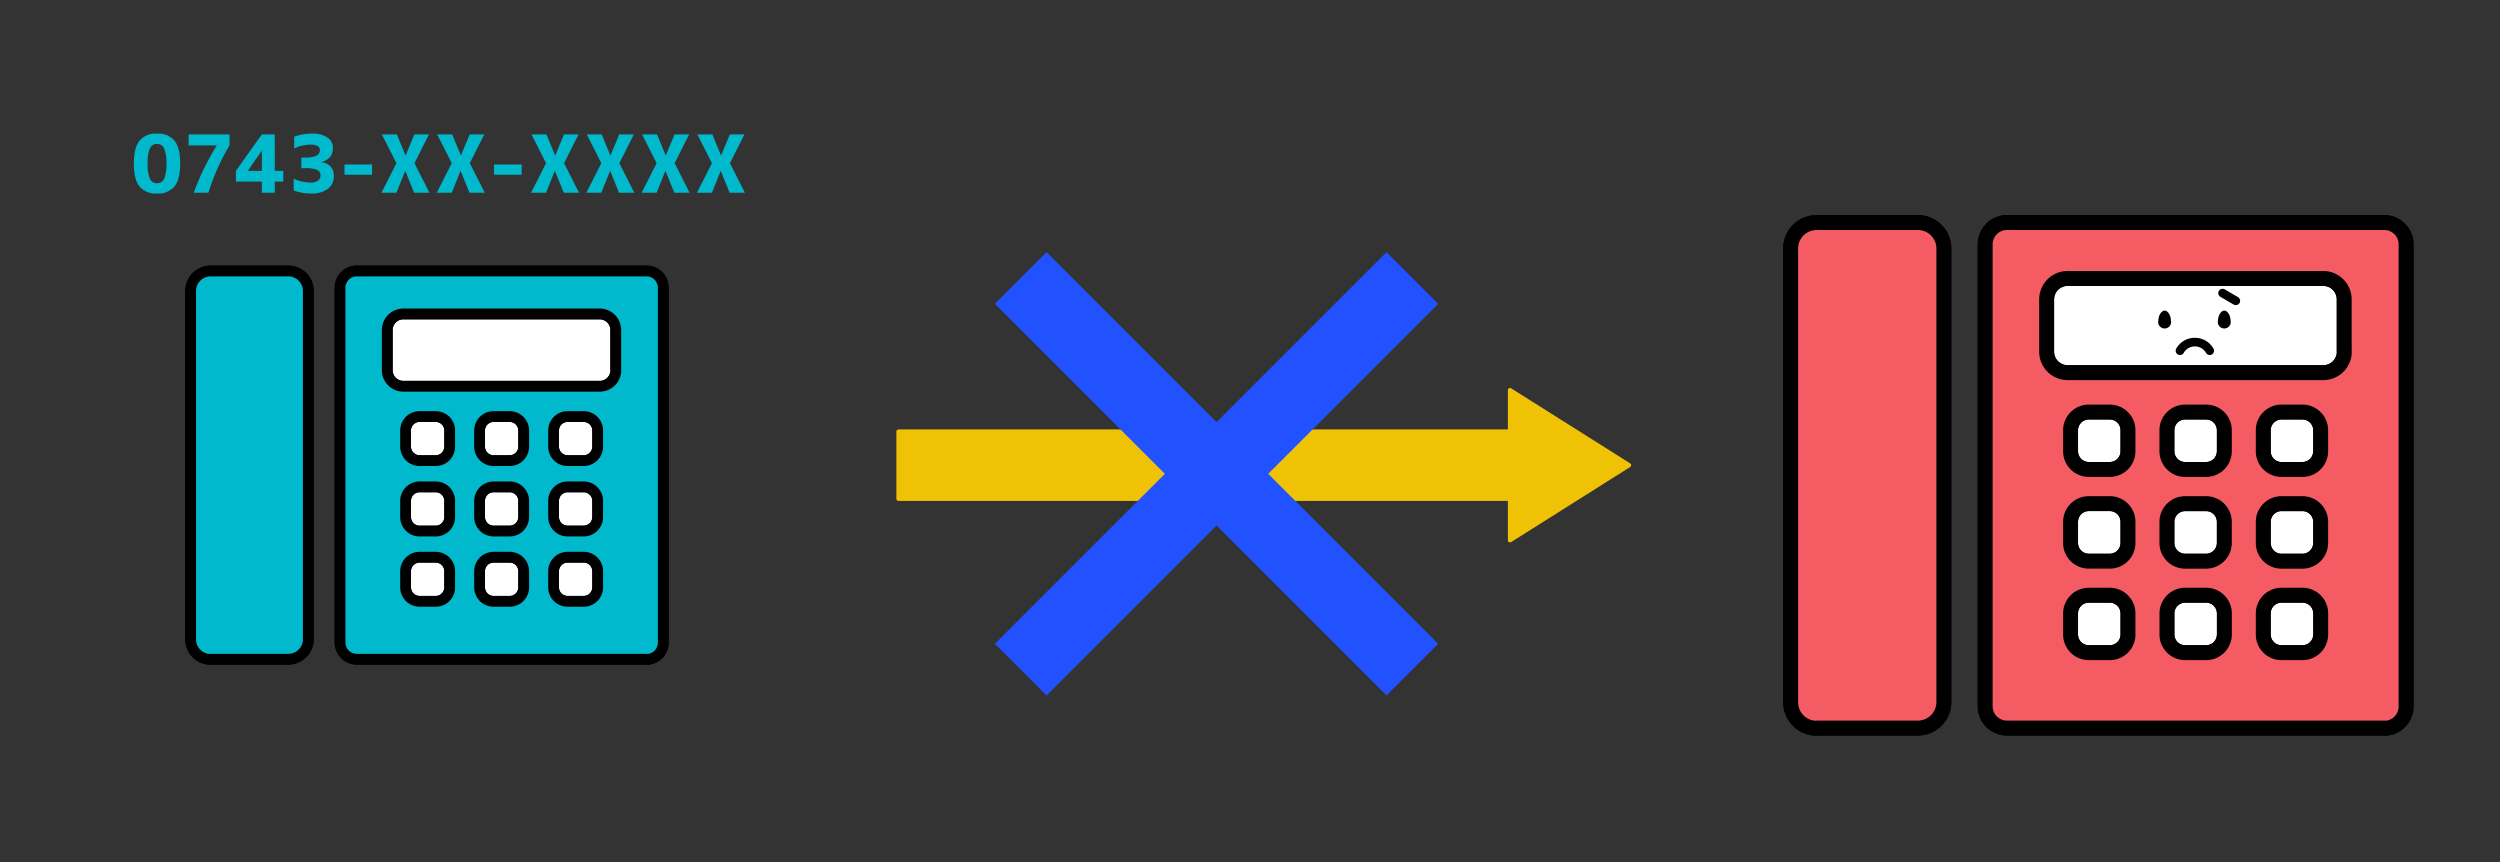 <svg xmlns="http://www.w3.org/2000/svg" width="580" height="200" viewBox="0 0 580 200">
  <rect x="0" y="0" width="580" height="200" fill="#333333" stroke="none"/>
  <g id="アートワーク_103" data-name="アートワーク 103" transform="translate(290 100)">
    <g id="グループ_12102" data-name="グループ 12102" transform="translate(-290 -100)">
      <g id="グループ_12096" data-name="グループ 12096">
        <path id="パス_37174" data-name="パス 37174" d="M553.145,168.909H465.628a5.066,5.066,0,0,1-5.066-5.062V56.693a5.066,5.066,0,0,1,5.066-5.063h87.517a5.061,5.061,0,0,1,5.063,5.057V163.893a5.061,5.061,0,0,1-5.057,5.063h-.006" fill="#fff"/>
        <g id="グループ_103" data-name="グループ 103">
          <g id="グループ_12094" data-name="グループ 12094">
            <g id="グループ_102" data-name="グループ 102">
              <path id="パス_133" data-name="パス 133" d="M553.145,168.909H465.628a5.066,5.066,0,0,1-5.066-5.062V56.693a5.066,5.066,0,0,1,5.066-5.063h87.517a5.061,5.061,0,0,1,5.063,5.057V163.893a5.061,5.061,0,0,1-5.057,5.063h-.006m-9.291-87.368V69.467a4.867,4.867,0,0,0-4.867-4.867h-59.3a4.866,4.866,0,0,0-4.866,4.867h0V81.588a4.864,4.864,0,0,0,4.852,4.867h59.341A4.862,4.862,0,0,0,543.88,81.6v-.006m-50.188,23.081V99.817a4.223,4.223,0,0,0-4.223-4.223H484.6a4.226,4.226,0,0,0-4.229,4.223h0v4.869a4.229,4.229,0,0,0,4.229,4.229h4.863a4.227,4.227,0,0,0,4.229-4.223v-.006m22.355,0V99.817a4.226,4.226,0,0,0-4.229-4.223h-4.866a4.223,4.223,0,0,0-4.229,4.217v4.875a4.226,4.226,0,0,0,4.223,4.229h4.869a4.229,4.229,0,0,0,4.229-4.229m22.355,0V99.817a4.226,4.226,0,0,0-4.229-4.223H529.3a4.222,4.222,0,0,0-4.223,4.223h0v4.869a4.226,4.226,0,0,0,4.223,4.229h4.866a4.23,4.23,0,0,0,4.226-4.229m-44.7,21.275v-4.89a4.222,4.222,0,0,0-4.217-4.228H484.6a4.226,4.226,0,0,0-4.229,4.222v4.9a4.229,4.229,0,0,0,4.229,4.229h4.863a4.226,4.226,0,0,0,4.226-4.226v0m22.355,0v-4.89a4.224,4.224,0,0,0-4.223-4.228h-4.869a4.221,4.221,0,0,0-4.229,4.216v4.9a4.226,4.226,0,0,0,4.223,4.229h4.869a4.228,4.228,0,0,0,4.226-4.229m22.355,0v-4.89a4.225,4.225,0,0,0-4.223-4.228H529.3a4.222,4.222,0,0,0-4.223,4.222v4.9a4.226,4.226,0,0,0,4.223,4.229h4.866a4.229,4.229,0,0,0,4.226-4.229m-44.7,21.234V142.32a4.226,4.226,0,0,0-4.223-4.229H484.6a4.229,4.229,0,0,0-4.229,4.229v4.867a4.226,4.226,0,0,0,4.217,4.234h4.875A4.223,4.223,0,0,0,493.7,147.2V147.2m22.355,0V142.32a4.228,4.228,0,0,0-4.229-4.229h-4.866a4.227,4.227,0,0,0-4.229,4.223v4.873a4.222,4.222,0,0,0,4.211,4.234h4.881a4.226,4.226,0,0,0,4.229-4.223h0m22.355,0V142.32a4.229,4.229,0,0,0-4.229-4.229H529.3a4.226,4.226,0,0,0-4.223,4.229h0v4.867a4.222,4.222,0,0,0,4.211,4.234h4.878A4.226,4.226,0,0,0,538.4,147.2v-.008M421.467,168.909h23.47a6.039,6.039,0,0,0,6.04-6.037V57.67a6.042,6.042,0,0,0-6.043-6.04H421.467a6.037,6.037,0,0,0-6.037,6.038V162.919a6.035,6.035,0,0,0,6.032,6.037h.005" fill="none" stroke="#000" stroke-linecap="round" stroke-linejoin="round" stroke-width="3.459"/>
            </g>
          </g>
        </g>
        <g id="グループ_103-2" data-name="グループ 103">
          <g id="グループ_12095" data-name="グループ 12095">
            <g id="グループ_102-2" data-name="グループ 102">
              <path id="パス_133-2" data-name="パス 133" d="M553.145,168.909H465.628a5.066,5.066,0,0,1-5.066-5.062V56.693a5.066,5.066,0,0,1,5.066-5.063h87.517a5.061,5.061,0,0,1,5.063,5.057V163.893a5.061,5.061,0,0,1-5.057,5.063h-.006m-9.291-87.368V69.467a4.867,4.867,0,0,0-4.867-4.867h-59.3a4.866,4.866,0,0,0-4.866,4.867h0V81.588a4.864,4.864,0,0,0,4.852,4.867h59.341A4.862,4.862,0,0,0,543.88,81.6v-.006m-50.188,23.081V99.817a4.223,4.223,0,0,0-4.223-4.223H484.6a4.226,4.226,0,0,0-4.229,4.223h0v4.869a4.229,4.229,0,0,0,4.229,4.229h4.863a4.227,4.227,0,0,0,4.229-4.223v-.006m22.355,0V99.817a4.226,4.226,0,0,0-4.229-4.223h-4.866a4.223,4.223,0,0,0-4.229,4.217v4.875a4.226,4.226,0,0,0,4.223,4.229h4.869a4.229,4.229,0,0,0,4.229-4.229m22.355,0V99.817a4.226,4.226,0,0,0-4.229-4.223H529.3a4.222,4.222,0,0,0-4.223,4.223h0v4.869a4.226,4.226,0,0,0,4.223,4.229h4.866a4.23,4.23,0,0,0,4.226-4.229m-44.7,21.275v-4.89a4.222,4.222,0,0,0-4.217-4.228H484.6a4.226,4.226,0,0,0-4.229,4.222v4.9a4.229,4.229,0,0,0,4.229,4.229h4.863a4.226,4.226,0,0,0,4.226-4.226v0m22.355,0v-4.89a4.224,4.224,0,0,0-4.223-4.228h-4.869a4.221,4.221,0,0,0-4.229,4.216v4.9a4.226,4.226,0,0,0,4.223,4.229h4.869a4.228,4.228,0,0,0,4.226-4.229m22.355,0v-4.89a4.225,4.225,0,0,0-4.223-4.228H529.3a4.222,4.222,0,0,0-4.223,4.222v4.9a4.226,4.226,0,0,0,4.223,4.229h4.866a4.229,4.229,0,0,0,4.226-4.229m-44.7,21.234V142.32a4.226,4.226,0,0,0-4.223-4.229H484.6a4.229,4.229,0,0,0-4.229,4.229v4.867a4.226,4.226,0,0,0,4.217,4.234h4.875A4.223,4.223,0,0,0,493.7,147.2V147.2m22.355,0V142.32a4.228,4.228,0,0,0-4.229-4.229h-4.866a4.227,4.227,0,0,0-4.229,4.223v4.873a4.222,4.222,0,0,0,4.211,4.234h4.881a4.226,4.226,0,0,0,4.229-4.223h0m22.355,0V142.32a4.229,4.229,0,0,0-4.229-4.229H529.3a4.226,4.226,0,0,0-4.223,4.229h0v4.867a4.222,4.222,0,0,0,4.211,4.234h4.878A4.226,4.226,0,0,0,538.4,147.2v-.008M421.467,168.909h23.47a6.039,6.039,0,0,0,6.04-6.037V57.67a6.042,6.042,0,0,0-6.043-6.04H421.467a6.037,6.037,0,0,0-6.037,6.038V162.919a6.035,6.035,0,0,0,6.032,6.037h.005" fill="#f45b63" stroke="#000" stroke-linecap="round" stroke-linejoin="round" stroke-width="3.459"/>
            </g>
          </g>
        </g>
      </g>
      <g id="グループ_12099" data-name="グループ 12099">
        <path id="パス_37175" data-name="パス 37175" d="M149.991,152.94H82.779a3.891,3.891,0,0,1-3.89-3.888V66.76a3.89,3.89,0,0,1,3.89-3.888h67.212a3.885,3.885,0,0,1,3.888,3.883v82.333a3.886,3.886,0,0,1-3.884,3.888h0" fill="#fff"/>
        <g id="グループ_103-3" data-name="グループ 103">
          <g id="グループ_12097" data-name="グループ 12097">
            <g id="グループ_102-3" data-name="グループ 102">
              <path id="パス_133-3" data-name="パス 133" d="M149.991,152.94H82.779a3.891,3.891,0,0,1-3.89-3.888V66.76a3.89,3.89,0,0,1,3.89-3.888h67.212a3.885,3.885,0,0,1,3.888,3.883v82.333a3.886,3.886,0,0,1-3.884,3.888h0m-7.136-67.1V76.57a3.738,3.738,0,0,0-3.737-3.738H93.578a3.738,3.738,0,0,0-3.737,3.738h0v9.309a3.735,3.735,0,0,0,3.726,3.737H139.14a3.734,3.734,0,0,0,3.736-3.731v0m-38.544,17.725V99.878a3.243,3.243,0,0,0-3.243-3.243H97.352A3.245,3.245,0,0,0,94.1,99.878h0v3.74a3.248,3.248,0,0,0,3.248,3.247h3.735a3.245,3.245,0,0,0,3.247-3.243v0m17.169,0v-3.74a3.247,3.247,0,0,0-3.248-3.243h-3.737a3.242,3.242,0,0,0-3.248,3.238v3.745a3.245,3.245,0,0,0,3.243,3.247h3.74a3.247,3.247,0,0,0,3.247-3.247m17.168,0v-3.74a3.245,3.245,0,0,0-3.247-3.243h-3.74a3.243,3.243,0,0,0-3.243,3.243h0v3.74a3.245,3.245,0,0,0,3.243,3.247h3.738a3.248,3.248,0,0,0,3.245-3.247m-34.332,16.338V116.2a3.243,3.243,0,0,0-3.238-3.248H97.352A3.245,3.245,0,0,0,94.1,116.2v3.76a3.248,3.248,0,0,0,3.248,3.248h3.735a3.245,3.245,0,0,0,3.245-3.245v0m17.168,0V116.2a3.245,3.245,0,0,0-3.243-3.248h-3.739a3.243,3.243,0,0,0-3.248,3.239v3.764a3.245,3.245,0,0,0,3.243,3.248h3.74a3.248,3.248,0,0,0,3.245-3.248m17.168,0V116.2a3.247,3.247,0,0,0-3.243-3.248h-3.742a3.243,3.243,0,0,0-3.243,3.243v3.76a3.245,3.245,0,0,0,3.243,3.248h3.738a3.248,3.248,0,0,0,3.245-3.248m-34.332,16.308V132.52a3.245,3.245,0,0,0-3.243-3.248H97.352A3.248,3.248,0,0,0,94.1,132.52v3.737a3.245,3.245,0,0,0,3.239,3.252h3.744a3.242,3.242,0,0,0,3.247-3.238v0m17.169,0V132.52a3.248,3.248,0,0,0-3.248-3.248h-3.737a3.245,3.245,0,0,0-3.248,3.243v3.742a3.243,3.243,0,0,0,3.234,3.252h3.749a3.245,3.245,0,0,0,3.247-3.243h0m17.168,0V132.52a3.248,3.248,0,0,0-3.247-3.248h-3.74a3.245,3.245,0,0,0-3.243,3.248h0v3.737a3.243,3.243,0,0,0,3.234,3.252h3.747a3.245,3.245,0,0,0,3.245-3.245v-.007m-89.8,16.683H66.889a4.639,4.639,0,0,0,4.639-4.637V67.51a4.641,4.641,0,0,0-4.641-4.638H48.865a4.635,4.635,0,0,0-4.636,4.636v80.831a4.634,4.634,0,0,0,4.631,4.637h.005" fill="none" stroke="#000" stroke-width="2.5"/>
            </g>
          </g>
        </g>
        <g id="グループ_103-4" data-name="グループ 103">
          <g id="グループ_12098" data-name="グループ 12098">
            <g id="グループ_102-4" data-name="グループ 102">
              <path id="パス_133-4" data-name="パス 133" d="M149.991,152.94H82.779a3.891,3.891,0,0,1-3.89-3.888V66.76a3.89,3.89,0,0,1,3.89-3.888h67.212a3.885,3.885,0,0,1,3.888,3.883v82.333a3.886,3.886,0,0,1-3.884,3.888h0m-7.136-67.1V76.57a3.738,3.738,0,0,0-3.737-3.738H93.578a3.738,3.738,0,0,0-3.737,3.738h0v9.309a3.735,3.735,0,0,0,3.726,3.737H139.14a3.734,3.734,0,0,0,3.736-3.731v0m-38.544,17.725V99.878a3.243,3.243,0,0,0-3.243-3.243H97.352A3.245,3.245,0,0,0,94.1,99.878h0v3.74a3.248,3.248,0,0,0,3.248,3.247h3.735a3.245,3.245,0,0,0,3.247-3.243v0m17.169,0v-3.74a3.247,3.247,0,0,0-3.248-3.243h-3.737a3.242,3.242,0,0,0-3.248,3.238v3.745a3.245,3.245,0,0,0,3.243,3.247h3.74a3.247,3.247,0,0,0,3.247-3.247m17.168,0v-3.74a3.245,3.245,0,0,0-3.247-3.243h-3.74a3.243,3.243,0,0,0-3.243,3.243h0v3.74a3.245,3.245,0,0,0,3.243,3.247h3.738a3.248,3.248,0,0,0,3.245-3.247m-34.332,16.338V116.2a3.243,3.243,0,0,0-3.238-3.248H97.352A3.245,3.245,0,0,0,94.1,116.2v3.76a3.248,3.248,0,0,0,3.248,3.248h3.735a3.245,3.245,0,0,0,3.245-3.245v0m17.168,0V116.2a3.245,3.245,0,0,0-3.243-3.248h-3.739a3.243,3.243,0,0,0-3.248,3.239v3.764a3.245,3.245,0,0,0,3.243,3.248h3.74a3.248,3.248,0,0,0,3.245-3.248m17.168,0V116.2a3.247,3.247,0,0,0-3.243-3.248h-3.742a3.243,3.243,0,0,0-3.243,3.243v3.76a3.245,3.245,0,0,0,3.243,3.248h3.738a3.248,3.248,0,0,0,3.245-3.248m-34.332,16.308V132.52a3.245,3.245,0,0,0-3.243-3.248H97.352A3.248,3.248,0,0,0,94.1,132.52v3.737a3.245,3.245,0,0,0,3.239,3.252h3.744a3.242,3.242,0,0,0,3.247-3.238v0m17.169,0V132.52a3.248,3.248,0,0,0-3.248-3.248h-3.737a3.245,3.245,0,0,0-3.248,3.243v3.742a3.243,3.243,0,0,0,3.234,3.252h3.749a3.245,3.245,0,0,0,3.247-3.243h0m17.168,0V132.52a3.248,3.248,0,0,0-3.247-3.248h-3.74a3.245,3.245,0,0,0-3.243,3.248h0v3.737a3.243,3.243,0,0,0,3.234,3.252h3.747a3.245,3.245,0,0,0,3.245-3.245v-.007m-89.8,16.683H66.889a4.639,4.639,0,0,0,4.639-4.637V67.51a4.641,4.641,0,0,0-4.641-4.638H48.865a4.635,4.635,0,0,0-4.636,4.636v80.831a4.634,4.634,0,0,0,4.631,4.637h.005" fill="#00b9cc" stroke="#000" stroke-width="2.5"/>
            </g>
          </g>
        </g>
      </g>
      <path id="パス_37176" data-name="パス 37176" d="M514.578,74.347a1.5,1.5,0,1,0,2.912,0c0-1.034-.652-2.287-1.456-2.287S514.578,73.313,514.578,74.347Z"/>
      <path id="パス_37177" data-name="パス 37177" d="M503.653,74.347a1.5,1.5,0,1,1-2.911,0c0-1.034.651-2.287,1.455-2.287S503.653,73.313,503.653,74.347Z"/>
      <path id="パス_37178" data-name="パス 37178" d="M512.657,81.366a3.974,3.974,0,0,0-6.9,0" fill="none" stroke="#000" stroke-linecap="round" stroke-linejoin="round" stroke-width="2"/>
      <line id="線_4935" data-name="線 4935" x2="3.072" y2="1.792" transform="translate(515.638 68.002)" fill="none" stroke="#000" stroke-linecap="round" stroke-linejoin="round" stroke-width="2"/>
      <g id="グループ_12100" data-name="グループ 12100">
        <path id="パス_37179" data-name="パス 37179" d="M32.393,32.626A4.845,4.845,0,0,1,36.418,31a4.929,4.929,0,0,1,4.054,1.628q1.331,1.629,1.33,5.32t-1.33,5.319a4.929,4.929,0,0,1-4.054,1.628,4.9,4.9,0,0,1-4.043-1.628q-1.322-1.627-1.321-5.319T32.393,32.626ZM34.8,41.492a1.694,1.694,0,0,0,1.619,1.014,1.751,1.751,0,0,0,1.648-1.014,8.28,8.28,0,0,0,.533-3.537,8.352,8.352,0,0,0-.533-3.547,1.749,1.749,0,0,0-1.648-1.021,1.728,1.728,0,0,0-1.637,1.021,8.461,8.461,0,0,0-.525,3.547A8.153,8.153,0,0,0,34.8,41.492Z" fill="#00b9cc"/>
        <path id="パス_37180" data-name="パス 37180" d="M43.756,31.179h9.5V33.73a47.959,47.959,0,0,0-2.686,5.112,61.447,61.447,0,0,0-2.235,5.871H44.95A56.843,56.843,0,0,1,50.27,33.8V33.73H43.756Z" fill="#00b9cc"/>
        <path id="パス_37181" data-name="パス 37181" d="M63.75,39.646h1.972v2.48H63.75v2.587h-3V42.126H54.721v-2.48l6.025-8.467h3Zm-3,0V35H60.71l-3.2,4.613v.036Z" fill="#00b9cc"/>
        <path id="パス_37182" data-name="パス 37182" d="M72.218,44.893a11.376,11.376,0,0,1-4.089-.705V41.456a10,10,0,0,0,3.944.9,2.767,2.767,0,0,0,1.7-.443,1.472,1.472,0,0,0,.578-1.239,1.308,1.308,0,0,0-.778-1.257,7.132,7.132,0,0,0-2.859-.39h-.8V36.553h.8a6.165,6.165,0,0,0,2.687-.425,1.38,1.38,0,0,0,.805-1.294q0-1.285-2.207-1.285a9.063,9.063,0,0,0-3.745.9V31.7A12.015,12.015,0,0,1,72.472,31a5.87,5.87,0,0,1,3.491.914,2.788,2.788,0,0,1,1.267,2.36,3.287,3.287,0,0,1-.624,2.117A4.086,4.086,0,0,1,74.534,37.6v.037a3.414,3.414,0,0,1,2.162.995,3.1,3.1,0,0,1,.751,2.189,3.6,3.6,0,0,1-1.375,2.985A6.079,6.079,0,0,1,72.218,44.893Z" fill="#00b9cc"/>
        <path id="パス_37183" data-name="パス 37183" d="M79.927,40.533v-2.37h6.4v2.37Z" fill="#00b9cc"/>
        <path id="パス_37184" data-name="パス 37184" d="M94.039,39.665H94l-2.026,5.048H88.5l3.474-6.858-3.384-6.676h3.475l2.007,4.867h.036l2.028-4.867h3.383l-3.366,6.676,3.474,6.858H96.084Z" fill="#00b9cc"/>
        <path id="パス_37185" data-name="パス 37185" d="M106.867,39.665h-.036l-2.026,5.048h-3.474l3.474-6.858-3.384-6.676H104.9l2.007,4.867h.037l2.027-4.867h3.383l-3.365,6.676,3.473,6.858h-3.546Z" fill="#00b9cc"/>
        <path id="パス_37186" data-name="パス 37186" d="M114.63,40.533v-2.37h6.4v2.37Z" fill="#00b9cc"/>
        <path id="パス_37187" data-name="パス 37187" d="M128.742,39.665h-.036l-2.026,5.048h-3.474l3.474-6.858L123.3,31.179h3.475l2.007,4.867h.037l2.027-4.867h3.383l-3.365,6.676,3.473,6.858h-3.546Z" fill="#00b9cc"/>
        <path id="パス_37188" data-name="パス 37188" d="M141.57,39.665h-.036l-2.026,5.048h-3.474l3.474-6.858-3.384-6.676H139.6l2.008,4.867h.036l2.027-4.867h3.383l-3.365,6.676,3.473,6.858h-3.546Z" fill="#00b9cc"/>
        <path id="パス_37189" data-name="パス 37189" d="M154.4,39.665h-.037l-2.026,5.048h-3.474l3.474-6.858-3.384-6.676h3.475l2.008,4.867h.036l2.027-4.867h3.383l-3.365,6.676,3.473,6.858h-3.545Z" fill="#00b9cc"/>
        <path id="パス_37190" data-name="パス 37190" d="M167.227,39.665h-.036l-2.027,5.048h-3.473l3.473-6.858-3.384-6.676h3.475l2.008,4.867h.036l2.027-4.867h3.383l-3.365,6.676,3.474,6.858h-3.546Z" fill="#00b9cc"/>
      </g>
      <rect id="長方形_5635" data-name="長方形 5635" width="580" height="200" fill="none"/>
      <g id="グループ_12101" data-name="グループ 12101">
        <path id="パス_37191" data-name="パス 37191" d="M350.328,125.336V90.512l27.6,17.412Z" fill="#efc206" stroke="#efc206" stroke-linecap="round" stroke-linejoin="round" stroke-width="1"/>
        <rect id="長方形_5636" data-name="長方形 5636" width="141.871" height="15.592" transform="translate(208.457 100.128)" fill="#efc206" stroke="#efc206" stroke-linecap="round" stroke-linejoin="round" stroke-width="1"/>
      </g>
      <rect id="長方形_5637" data-name="長方形 5637" width="124.493" height="12.946" transform="translate(242.8 61.337) rotate(45)" fill="#2252ff" stroke="#2252ff" stroke-miterlimit="10" stroke-width="4"/>
      <rect id="長方形_5638" data-name="長方形 5638" width="124.493" height="12.946" transform="translate(330.829 70.491) rotate(135)" fill="#2252ff" stroke="#2252ff" stroke-miterlimit="10" stroke-width="4"/>
    </g>
  </g>
</svg>
